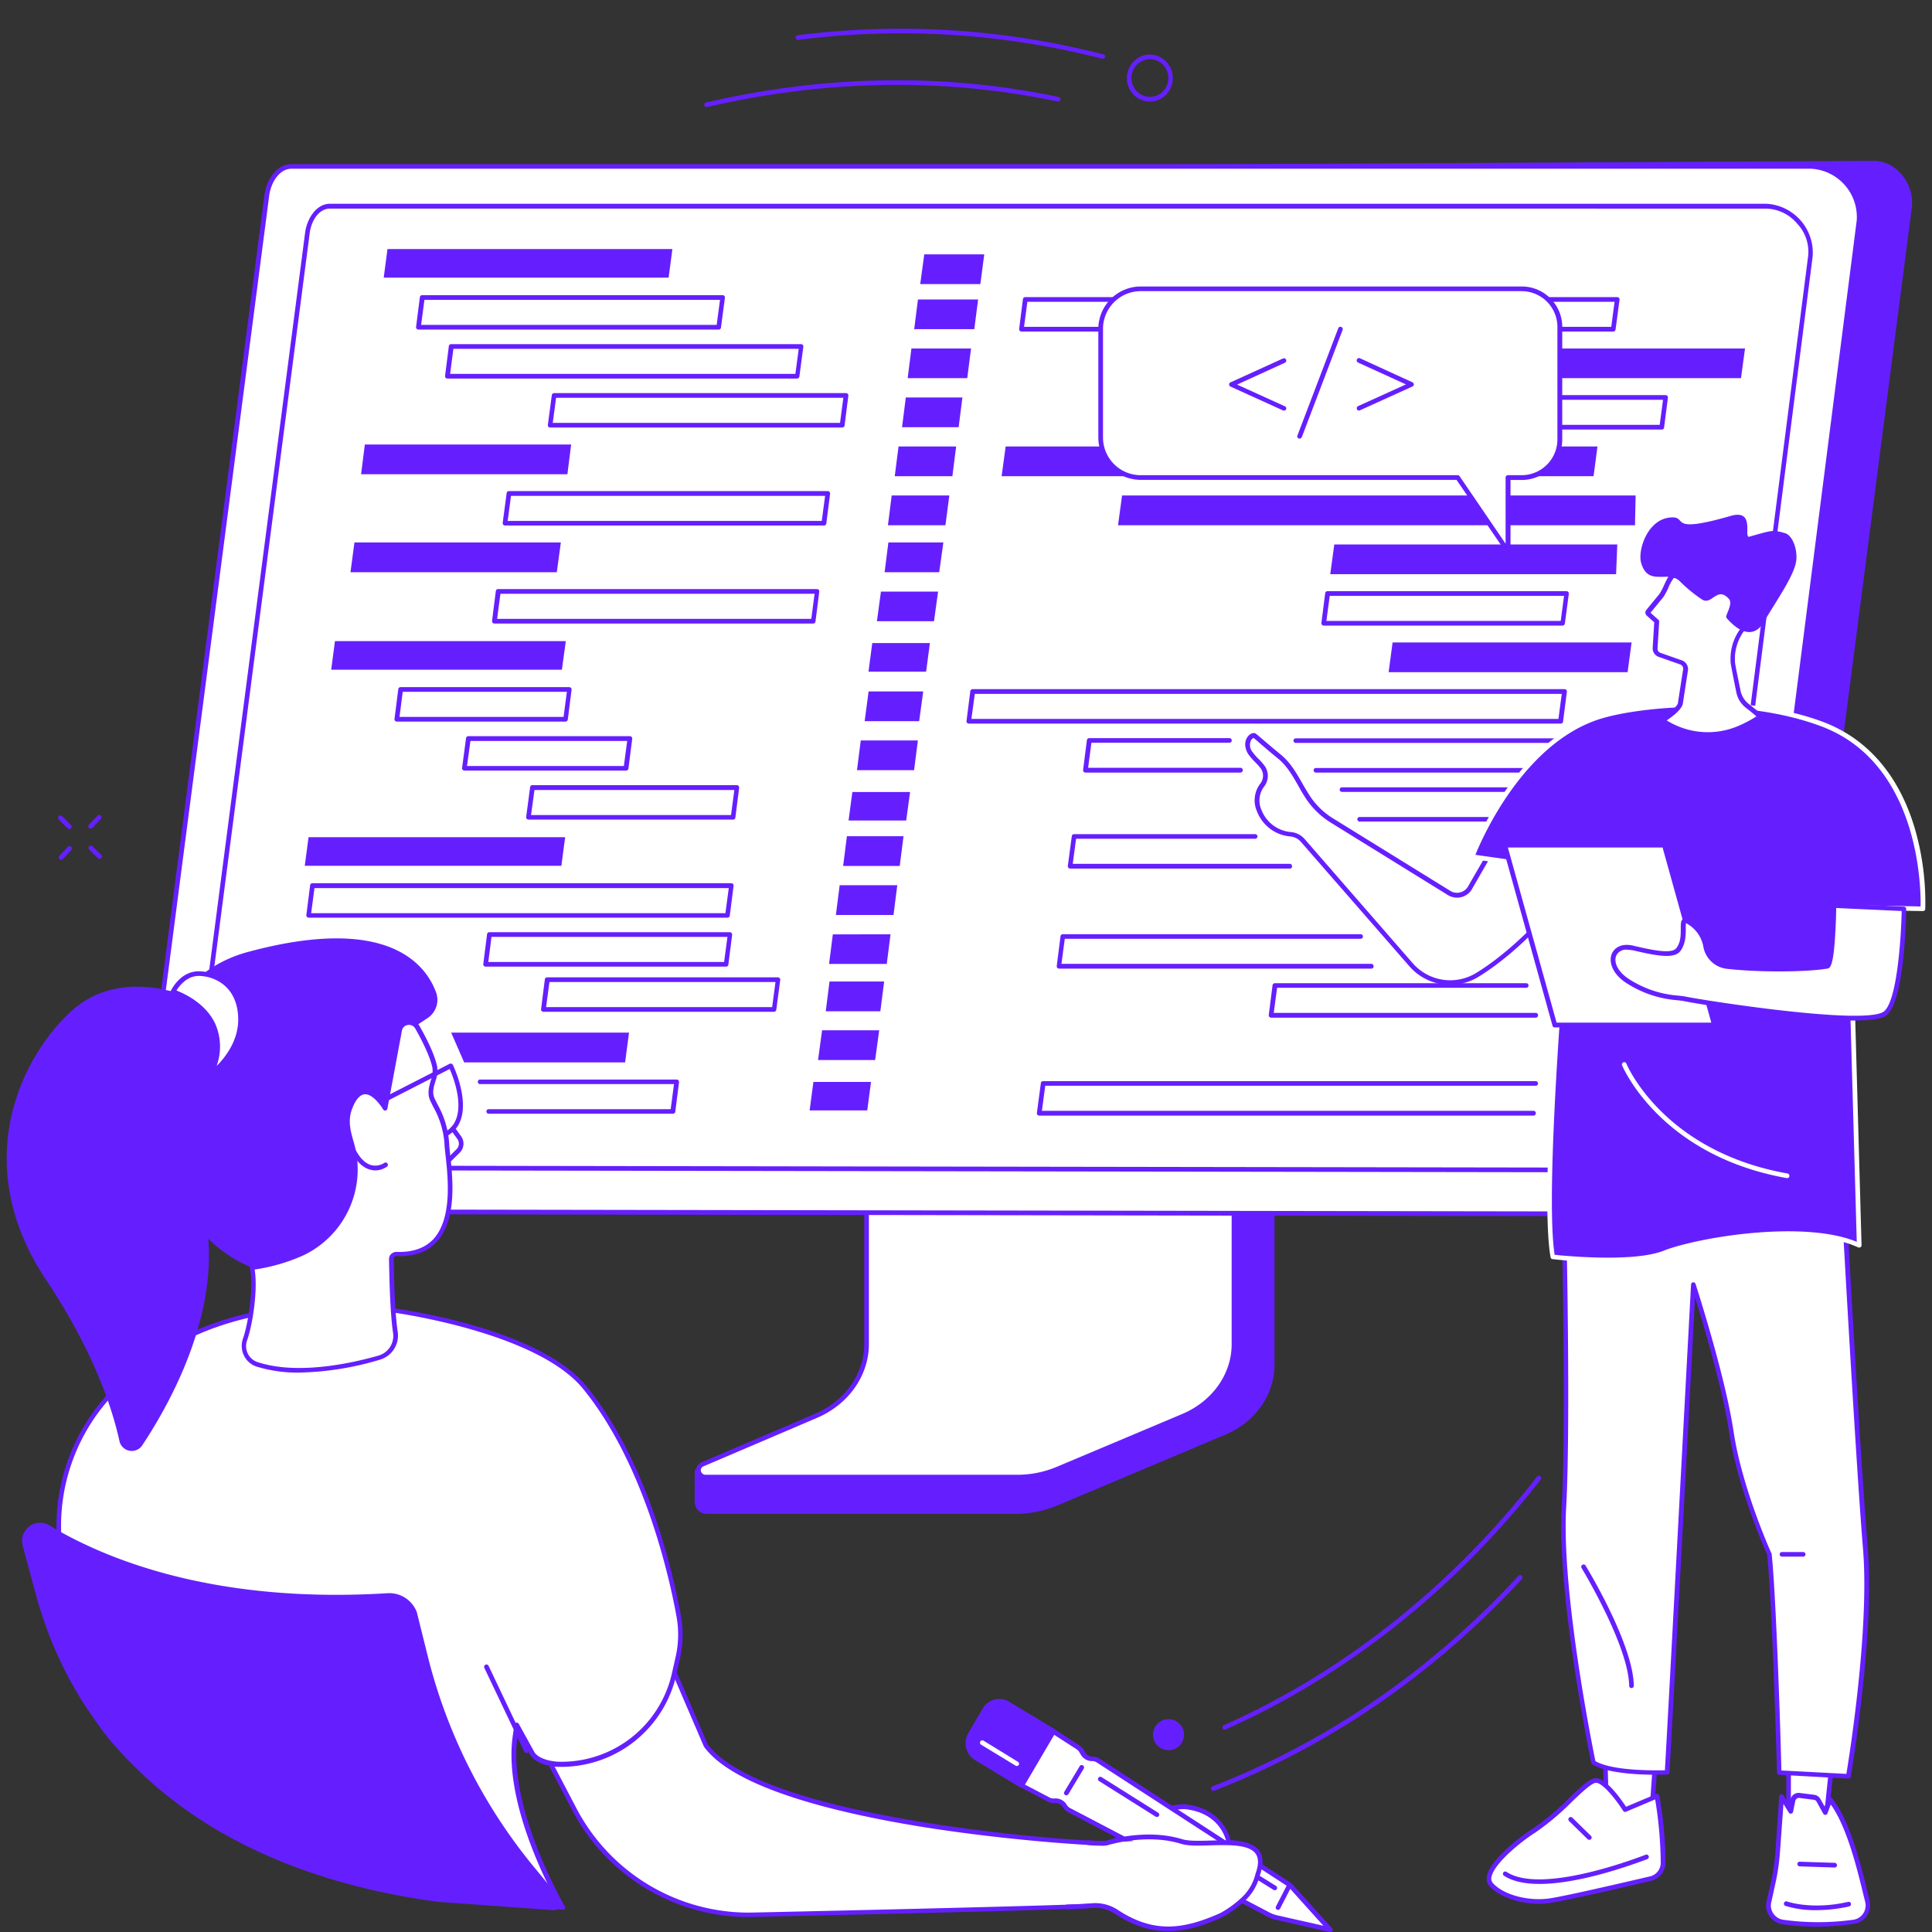 <?xml version="1.0" encoding="UTF-8"?>
<svg xmlns="http://www.w3.org/2000/svg" xmlns:xlink="http://www.w3.org/1999/xlink" id="Layer_1" data-name="Layer 1" viewBox="0 0 512 512">
  <rect x="0" y="0" width="512" height="512" fill="#333333" stroke="none"/>
  <defs>
    <clipPath id="clip-path">
      <rect x="1.78" y="7.56" width="508.44" height="504.44" style="fill:none"></rect>
    </clipPath>
  </defs>
  <g style="clip-path:url(#clip-path)">
    <path d="M336.73,278.16l-96.47.61c-.63,0-.82.58-.82,1.13v82.23c0,7.88-54.82,28.31-55.34,27.29l0,8.71a3.18,3.18,0,0,0,3.21,3.06h82.11a28.85,28.85,0,0,0,10.87-2.26l44.47-18.75c8-3.36,13-10.64,13-18.55V279.32A1.11,1.11,0,0,0,336.73,278.16Z" style="fill:#651fff"></path>
    <path d="M229.67,274v82.22c0,8.11-5.2,15.5-13.4,19l-30,12.81a1.81,1.81,0,0,0,.88,3.48h82.42a28,28,0,0,0,10.73-2.15l33.24-14c8.25-3.48,13.51-10.89,13.51-19V274a.66.66,0,0,0-.69-.61h-96A.65.65,0,0,0,229.67,274Z" style="fill:#fff"></path>
    <path d="M269.57,392.12H187.15a2.56,2.56,0,0,1-2.61-2,2.35,2.35,0,0,1,1.49-2.65l30-12.82c7.9-3.39,13-10.61,13-18.41V274a1.26,1.26,0,0,1,1.3-1.21h96a1.25,1.25,0,0,1,1.29,1.21v82.31c0,8.36-5.44,16.05-13.86,19.6l-33.24,14A28.23,28.23,0,0,1,269.57,392.12ZM230.27,274v82.2c0,8.3-5.39,16-13.76,19.55l-30,12.81a1.12,1.12,0,0,0-.77,1.27,1.31,1.31,0,0,0,1.4,1h82.42a27,27,0,0,0,10.48-2.1l33.24-14c8-3.36,13.12-10.61,13.12-18.46V274H230.36A.11.11,0,0,0,230.27,274Z" style="fill:#651fff"></path>
    <path d="M49.35,321.12l415.77.93c3.64,0,7.27-2.73,7.74-6.37L506.64,55.06c.8-6.32-4.07-12.6-10.34-12.43l-411,2.17Z" style="fill:#651fff"></path>
    <path d="M480,44.12c7.16,0,13.63,7.27,12.69,14.38l-32.8,256.55c-.47,3.61-4.35,6.7-8,6.7l-408.42-.66c-4.38,0-7.27-3.64-6.72-8l34-261.31c.47-3.61,2.86-7.69,6.49-7.69Z" style="fill:#fff"></path>
    <path d="M451.89,322.35l-408.42-.66a7.24,7.24,0,0,1-5.56-2.42A8,8,0,0,1,36.12,313L70.07,51.72c.53-4,3.17-8.21,7.1-8.21H479.93a14,14,0,0,1,13.31,15.07L460.47,315.13C460,319,456,322.35,451.89,322.35ZM77.23,44.72c-3.22,0-5.45,3.69-5.89,7.14l-34,261.31a6.66,6.66,0,0,0,1.49,5.27,6,6,0,0,0,4.62,2l408.42.66c3.44,0,7-2.92,7.38-6.14l32.8-256.55A12.81,12.81,0,0,0,480,44.72Z" style="fill:#651fff"></path>
    <path d="M442.28,310.7,56.4,310.09a6.71,6.71,0,0,1-5.15-2.26A7.38,7.38,0,0,1,49.6,302L80.86,61.65C81.33,58,83.8,54,87.44,54H468.09A13,13,0,0,1,480.37,68L450.18,304C449.77,307.55,446.05,310.7,442.28,310.7ZM87.44,55.28c-3,0-5,3.36-5.37,6.53L50.81,302.21A5.92,5.92,0,0,0,52.16,307a5.5,5.5,0,0,0,4.21,1.85l385.89.61c3.13,0,6.35-2.68,6.71-5.63l30.21-236a10.83,10.83,0,0,0-2.89-8.54,11.05,11.05,0,0,0-8.2-4Z" style="fill:#651fff"></path>
    <path d="M427.54,87.86H270.69a.61.61,0,0,1-.46-.22.6.6,0,0,1-.14-.49l1-7.89a.61.61,0,0,1,.61-.52H428.58a.62.62,0,0,1,.47.22.66.66,0,0,1,.14.5l-1.05,7.88A.61.61,0,0,1,427.54,87.86ZM271.38,86.62H427l.88-6.64H272.26Z" style="fill:#651fff"></path>
    <path d="M461.38,100.21H301.57l1.07-7.86H462.45Z" style="fill:#651fff"></path>
    <path d="M440.36,113.83H357.75a.61.61,0,0,1-.46-.22.62.62,0,0,1-.14-.5l1.05-7.88a.59.59,0,0,1,.6-.52h82.6a.62.62,0,0,1,.47.22.61.61,0,0,1,.14.49L441,113.31A.57.57,0,0,1,440.36,113.83Zm-81.89-1.24h81.37l.88-6.64H359.35Z" style="fill:#651fff"></path>
    <path d="M413.59,191.76H256.74a.61.61,0,0,1-.6-.72l1-7.88a.62.62,0,0,1,.61-.53H414.63a.63.63,0,0,1,.47.23.6.6,0,0,1,.13.49l-1,7.88A.6.6,0,0,1,413.59,191.76Zm-156.16-1.24H413l.89-6.64H258.34Z" style="fill:#651fff"></path>
    <path d="M328.73,204.74H287.64a.61.61,0,0,1-.46-.22.62.62,0,0,1-.14-.5l1-7.88a.62.62,0,0,1,.61-.53h37.17a.61.61,0,1,1,0,1.22H289.24l-.88,6.64h40.39a.62.62,0,0,1,.61.61A.67.67,0,0,1,328.73,204.74Z" style="fill:#651fff"></path>
    <path d="M447.43,204.74h-98.7a.62.62,0,0,1-.61-.61.61.61,0,0,1,.61-.6h98.18l.88-6.65H343.39a.6.6,0,0,1-.6-.6.61.61,0,0,1,.6-.61H448.48a.61.61,0,0,1,.46.22.62.62,0,0,1,.14.5l-1,7.88A.59.59,0,0,1,447.43,204.74Z" style="fill:#651fff"></path>
    <path d="M445.7,217.72H360.31a.61.61,0,0,1-.6-.61.6.6,0,0,1,.6-.6h84.84l.88-6.65H355.64a.61.61,0,0,1-.61-.6.62.62,0,0,1,.61-.61h91.13a.63.63,0,0,1,.47.22.62.62,0,0,1,.13.5l-1,7.88A.66.66,0,0,1,445.7,217.72Z" style="fill:#651fff"></path>
    <path d="M341.82,230.18H283.6a.62.62,0,0,1-.47-.22.65.65,0,0,1-.14-.49l1.05-7.89a.6.6,0,0,1,.6-.52h47.91a.61.61,0,1,1,0,1.21H285.17l-.88,6.65h57.5a.6.6,0,0,1,.61.6A.56.56,0,0,1,341.82,230.18Z" style="fill:#651fff"></path>
    <path d="M422.31,126.2H265.44l1.07-7.88H423.35Z" style="fill:#651fff"></path>
    <path d="M433.29,139.19h-137l1.07-7.88h136.1Z" style="fill:#651fff"></path>
    <path d="M414.14,165.79H350.79a.61.61,0,0,1-.46-.22.62.62,0,0,1-.14-.5l1-7.88a.61.61,0,0,1,.61-.52h63.34a.62.62,0,0,1,.47.22.65.65,0,0,1,.14.49l-1.05,7.89A.64.64,0,0,1,414.14,165.79Zm-62.63-1.24h62.1l.88-6.64h-62.1Z" style="fill:#651fff"></path>
    <path d="M431.33,178.14H368l1.05-7.88h63.34Z" style="fill:#651fff"></path>
    <path d="M428.28,152.17H352.53l1.07-7.88h75Z" style="fill:#651fff"></path>
    <path d="M406.62,243.08H249.75l1.08-7.85H407.67Z" style="fill:#fff"></path>
    <path d="M363.45,256.7h-82.8a.61.61,0,0,1-.46-.22.63.63,0,0,1-.14-.5l1-7.88a.62.62,0,0,1,.61-.53h78.92a.61.61,0,0,1,0,1.22h-78.4l-.88,6.64h82.11a.62.62,0,0,1,.61.61A.6.6,0,0,1,363.45,256.7Z" style="fill:#651fff"></path>
    <path d="M407,269.69H336.84a.65.65,0,0,1-.47-.23.6.6,0,0,1-.13-.49l1-7.88a.61.61,0,0,1,.61-.53h66.62a.61.61,0,0,1,0,1.22H338.44l-.88,6.64H407a.6.6,0,0,1,.6.6A.63.63,0,0,1,407,269.69Z" style="fill:#651fff"></path>
    <path d="M401.39,282.06H244.53l1.07-7.89H402.44Z" style="fill:#fff"></path>
    <path d="M406.4,295.65h-131a.65.65,0,0,1-.47-.22.63.63,0,0,1-.14-.5l1.05-7.88a.59.59,0,0,1,.6-.53H407a.61.61,0,0,1,.6.61.6.6,0,0,1-.6.6H277l-.88,6.65H406.4a.61.61,0,0,1,.61.6A.63.63,0,0,1,406.4,295.65Z" style="fill:#651fff"></path>
    <path d="M245.43,178H230.16l1-7.58h15.27Z" style="fill:#651fff"></path>
    <path d="M258.2,87.23H242.27l1-7.86h15.94Z" style="fill:#651fff"></path>
    <path d="M259.8,75.29H243.87l1.07-7.88h15.9Z" style="fill:#651fff"></path>
    <path d="M256.33,100.21H240.54l1-7.86h15.8Z" style="fill:#651fff"></path>
    <path d="M254.05,113.22h-15l1-7.88h15Z" style="fill:#651fff"></path>
    <path d="M252.39,126.2H237.12l1-7.88h15.27Z" style="fill:#651fff"></path>
    <path d="M250.55,139.19H235.31l1-7.88h15.27Z" style="fill:#651fff"></path>
    <path d="M247.52,164.63H232.39l1.07-7.85H248.6Z" style="fill:#651fff"></path>
    <path d="M248.9,151.65H234.43l1-7.89H250Z" style="fill:#651fff"></path>
    <path d="M240.15,217.45H224.88l1-7.56h15.3Z" style="fill:#651fff"></path>
    <path d="M242.24,204.1H227.11l1-7.88h15.14Z" style="fill:#651fff"></path>
    <path d="M243.59,191.12H229.14l1.05-7.88h14.47Z" style="fill:#651fff"></path>
    <path d="M229.83,294.27H214.56l1-7.55h15.27Z" style="fill:#651fff"></path>
    <path d="M238.44,229.49h-15l1-7.88h15Z" style="fill:#651fff"></path>
    <path d="M236.79,242.48H221.52l1-7.89h15.27Z" style="fill:#651fff"></path>
    <path d="M235,255.46H219.71l1-7.85H236Z" style="fill:#651fff"></path>
    <path d="M231.92,280.92H216.79l1.07-7.88H233Z" style="fill:#651fff"></path>
    <path d="M233.3,268H218.83l1-7.89h14.48Z" style="fill:#651fff"></path>
    <path d="M177.19,73.58h-75.5l1-7.58h75.5Z" style="fill:#651fff"></path>
    <path d="M190.48,87.34h-79.6a.62.62,0,0,1-.47-.22.66.66,0,0,1-.14-.5l1-7.88a.6.6,0,0,1,.61-.52H191.5a.62.62,0,0,1,.47.22.64.64,0,0,1,.14.49l-1.05,7.89A.59.59,0,0,1,190.48,87.34ZM111.6,86.1h78.33l.88-6.64H112.48Z" style="fill:#651fff"></path>
    <path d="M211.29,100.32H118.56a.62.62,0,0,1-.61-.72l1-7.88a.59.59,0,0,1,.6-.52h92.73a.62.62,0,0,1,.47.22.64.64,0,0,1,.14.49l-1.05,7.89A.61.61,0,0,1,211.29,100.32Zm-92-1.24h91.5l.88-6.64H120.15Z" style="fill:#651fff"></path>
    <path d="M223.17,113.3H145.8a.62.62,0,0,1-.61-.72l1.05-7.88a.6.6,0,0,1,.6-.52h77.38a.63.63,0,0,1,.47.22.6.6,0,0,1,.13.49l-1,7.89A.62.62,0,0,1,223.17,113.3Zm-76.68-1.24h76.13l.88-6.64H147.37Z" style="fill:#651fff"></path>
    <path d="M148.91,177.48H87.77l1-7.58h61.17Z" style="fill:#651fff"></path>
    <path d="M149.87,191.23H105.16a.65.65,0,0,1-.47-.22.63.63,0,0,1-.14-.5l1-7.88a.59.59,0,0,1,.6-.53h44.72a.65.65,0,0,1,.46.22.63.63,0,0,1,.14.5l-1,7.88A.63.63,0,0,1,149.87,191.23Zm-44-1.24h43.48l.88-6.65H106.73Z" style="fill:#651fff"></path>
    <path d="M165.88,204.21H123.07a.62.62,0,0,1-.47-.22.64.64,0,0,1-.14-.49l1.05-7.89a.6.6,0,0,1,.61-.52h42.81a.62.62,0,0,1,.47.22.66.66,0,0,1,.14.5l-1,7.88A.62.62,0,0,1,165.88,204.21ZM123.76,203h41.57l.88-6.64H124.67Z" style="fill:#651fff"></path>
    <path d="M194.23,217.2H140.05a.63.63,0,0,1-.47-.23.6.6,0,0,1-.14-.49l1.05-7.88a.59.59,0,0,1,.6-.53h54.18a.62.62,0,0,1,.47.22.67.67,0,0,1,.14.5l-1,7.88A.6.6,0,0,1,194.23,217.2ZM140.73,216h53l.88-6.64H141.64Z" style="fill:#651fff"></path>
    <path d="M150.37,125.68H95.69l1-7.88h54.67Z" style="fill:#651fff"></path>
    <path d="M218.33,139.27h-84.5a.62.62,0,0,1-.47-.22.67.67,0,0,1-.14-.5l1.05-7.88a.6.6,0,0,1,.6-.53h84.51a.65.65,0,0,1,.46.22.63.63,0,0,1,.14.5l-1,7.88A.63.63,0,0,1,218.33,139.27Zm-83.79-1.22h83.24l.88-6.64H135.42Z" style="fill:#651fff"></path>
    <path d="M147.56,151.65H92.88l1.05-7.89h54.7Z" style="fill:#651fff"></path>
    <path d="M215.52,165.24H131a.67.67,0,0,1-.47-.22.63.63,0,0,1-.13-.5l1-7.88a.6.6,0,0,1,.61-.53h84.5a.61.61,0,0,1,.6.72l-1,7.88A.6.6,0,0,1,215.52,165.24ZM131.74,164H215l.88-6.65H132.62Z" style="fill:#651fff"></path>
    <path d="M148.77,229.44h-68l1-7.58h68Z" style="fill:#651fff"></path>
    <path d="M192.8,243.19h-111a.65.65,0,0,1-.47-.22.63.63,0,0,1-.14-.5l1-7.88a.6.6,0,0,1,.6-.53h111a.65.65,0,0,1,.47.22.67.67,0,0,1,.14.5l-1,7.88A.61.61,0,0,1,192.8,243.19ZM82.46,242H192.25l.88-6.65H83.34Z" style="fill:#651fff"></path>
    <path d="M192.41,256.17H128.68a.61.61,0,0,1-.46-.22.57.57,0,0,1-.14-.49l1-7.89a.61.61,0,0,1,.61-.52h63.73a.61.61,0,0,1,.46.22.62.62,0,0,1,.14.5l-1,7.88A.61.61,0,0,1,192.41,256.17Zm-63-1.24h62.49l.88-6.64H130.25Z" style="fill:#651fff"></path>
    <path d="M165.66,281.54H123l-3.44-7.89h47.14Z" style="fill:#651fff"></path>
    <path d="M205.15,268.14H144a.62.62,0,0,1-.47-.22.67.67,0,0,1-.14-.5l1-7.88a.6.6,0,0,1,.6-.53h61.17a.65.65,0,0,1,.47.22.63.63,0,0,1,.14.5l-1.05,7.88A.64.64,0,0,1,205.15,268.14Zm-60.43-1.24h59.91l.88-6.65h-59.9Z" style="fill:#651fff"></path>
    <path d="M178.29,295.15H129.51a.61.61,0,0,1-.61-.6.62.62,0,0,1,.61-.61h48.23l.88-6.64h-51.4a.61.61,0,0,1-.6-.61.6.6,0,0,1,.6-.6h52.12a.62.62,0,0,1,.47.22.64.64,0,0,1,.14.49l-1,7.88A.66.66,0,0,1,178.29,295.15Z" style="fill:#651fff"></path>
    <path d="M485.35,467.84l-1.52,14.7L474,483.72V466.27Z" style="fill:#fff"></path>
    <path d="M474,484.33a.62.62,0,0,1-.41-.17.58.58,0,0,1-.19-.47V466.24a.62.62,0,0,1,.71-.6l11.4,1.57a.6.6,0,0,1,.52.66l-1.54,14.72a.62.62,0,0,1-.55.55L474,484.3S474,484.33,474,484.33Zm.61-17.37v16l8.7-1,1.43-13.64Z" style="fill:#651fff"></path>
    <path d="M472.41,509.33a68.62,68.62,0,0,0,18.77,0,4.44,4.44,0,0,0,3.69-5.46c-1.74-7.14-4.74-20.7-9.91-27l-1.29,3.41-1.76-3.19a1.57,1.57,0,0,0-1.19-.8l-3.88-.5a1.58,1.58,0,0,0-1.73,1.24L474.5,480l-2.36-3.89-1.05,14.48a58.77,58.77,0,0,1-1.4,9.2l-1,4.58A4.43,4.43,0,0,0,472.41,509.33Z" style="fill:#fff"></path>
    <path d="M481.74,510.6a64.57,64.57,0,0,1-9.41-.67,5.06,5.06,0,0,1-4.26-5.67l1.07-4.63a61.17,61.17,0,0,0,1.38-9.1l1-14.47a.61.61,0,0,1,.47-.55.62.62,0,0,1,.66.27l1.54,2.54.3-1.43a2.21,2.21,0,0,1,2.42-1.74l3.88.49a2.17,2.17,0,0,1,1.63,1.11l1.13,2,.82-2.15a.61.61,0,0,1,.47-.39.64.64,0,0,1,.58.22c4.89,5.95,7.87,18.3,9.65,25.66l.39,1.55a5.13,5.13,0,0,1-.72,4.05,4.94,4.94,0,0,1-3.46,2.15A65.28,65.28,0,0,1,481.74,510.6Zm-9.11-32.53-.9,12.57a58.22,58.22,0,0,1-1.41,9.29l-1,4.58a3.84,3.84,0,0,0,3.22,4.24,67.54,67.54,0,0,0,18.6,0,3.76,3.76,0,0,0,2.61-1.63,3.86,3.86,0,0,0,.55-3.06l-.38-1.54c-1.68-6.92-4.41-18.3-8.75-24.31l-.88,2.37a.6.6,0,0,1-.53.38.65.65,0,0,1-.57-.3l-1.77-3.2a1,1,0,0,0-.71-.49l-3.88-.5a1,1,0,0,0-1.05.75l-.6,2.94a.58.58,0,0,1-.5.47.62.62,0,0,1-.63-.27Z" style="fill:#651fff"></path>
    <path d="M481.41,506.21a26.61,26.61,0,0,1-8.25-1.13.59.59,0,0,1-.36-.8.6.6,0,0,1,.8-.36s6.57,2.32,16.18.09a.62.62,0,0,1,.74.47.62.62,0,0,1-.47.74A39.16,39.16,0,0,1,481.41,506.21Z" style="fill:#651fff"></path>
    <path d="M486.2,494.91h0l-9.27-.3a.65.65,0,0,1-.61-.64.63.63,0,0,1,.63-.6l9.25.3a.62.62,0,0,1,0,1.24Z" style="fill:#651fff"></path>
    <path d="M439.15,460l-1.49,21.47H425.8L425.25,460Z" style="fill:#fff"></path>
    <path d="M437.66,482.09H425.8a.61.61,0,0,1-.6-.61L424.65,460a.61.61,0,0,1,.16-.44.66.66,0,0,1,.44-.19h13.9a.66.66,0,0,1,.44.19.74.74,0,0,1,.16.47l-1.48,21.47A.61.61,0,0,1,437.66,482.09Zm-11.28-1.24h10.7l1.41-20.23H425.88Z" style="fill:#651fff"></path>
    <path d="M440.77,493.59a4.32,4.32,0,0,1-3.3,4.27c-6.83,1.6-22.21,5.15-26.58,5.81-5.7.86-12.69-.9-15.69-4.27S402,488,406.57,485.12c6.88-4.32,13.45-12.9,16.23-13.28s7.93,7.72,7.93,7.72l8.45-3.59A117,117,0,0,1,440.77,493.59Z" style="fill:#fff"></path>
    <path d="M407.89,504.53c-5.23,0-10.62-1.85-13.18-4.68a3,3,0,0,1-.69-2.46c.58-4.22,8.45-10.42,12.16-12.79a64,64,0,0,0,9.55-8c3.11-3,5.37-5.13,6.94-5.35,2.77-.38,6.9,5.52,8.25,7.56l8-3.37a.59.59,0,0,1,.52,0,.54.54,0,0,1,.3.41,105.25,105.25,0,0,1,1.63,17.7,5,5,0,0,1-3.77,4.88c-6.52,1.54-22.21,5.18-26.64,5.84A17.94,17.94,0,0,1,407.89,504.53ZM423,472.47h-.14c-1.18.17-3.66,2.51-6.27,5a67.06,67.06,0,0,1-9.74,8.19c-3.8,2.4-11.12,8.35-11.62,11.91a1.74,1.74,0,0,0,.39,1.45c2.81,3.15,9.46,4.91,15.13,4.06,4.38-.66,20-4.3,26.53-5.82a3.69,3.69,0,0,0,2.83-3.66,107.41,107.41,0,0,0-1.48-16.74l-7.74,3.28a.58.58,0,0,1-.74-.24C428.17,476.75,424.67,472.47,423,472.47Z" style="fill:#651fff"></path>
    <path d="M408,499.26c-3.71,0-7-.6-9.44-2.17a.63.63,0,0,1-.16-.86.61.61,0,0,1,.85-.16c8.81,5.79,32.28-2.79,36.87-4.55a.62.62,0,1,1,.44,1.16C431.69,494.52,418.32,499.26,408,499.26Z" style="fill:#651fff"></path>
    <path d="M421.18,487.58a.67.67,0,0,1-.44-.17l-4.93-4.82a.63.63,0,0,1,0-.88.61.61,0,0,1,.88,0l4.93,4.82a.61.61,0,0,1,0,.88A.74.74,0,0,1,421.18,487.58Z" style="fill:#651fff"></path>
    <path d="M488.73,320s3.69,67.12,5.61,90.31-4.51,60.42-4.51,60.42l-18.32-1s-1.27-45.29-2.62-57.86c0,0-7.73-17.06-10-32.25s-10.1-39.22-10.1-39.22-6.36,119.88-7,129.31c0,0-14.36.63-19.51-2.62,0,0-9.14-43.72-7.82-67.51s-.13-82.86-.13-82.86Z" style="fill:#fff"></path>
    <path d="M489.83,471.34h0l-18.32-1a.61.61,0,0,1-.58-.61c0-.44-1.27-45.18-2.61-57.72-.61-1.38-7.85-17.78-10.05-32.33-1.76-11.69-6.88-28.84-9.08-35.89-1,19.57-6.24,117.51-6.77,125.91a.62.62,0,0,1-.57.58c-.61,0-14.61.61-19.87-2.73a.57.57,0,0,1-.28-.38c-.08-.44-9.13-44.08-7.84-67.65s-.11-82.22-.13-82.83a.54.54,0,0,1,.19-.44.56.56,0,0,1,.46-.17l74.41,3.28a.63.63,0,0,1,.58.58c0,.67,3.68,67.37,5.61,90.28s-4.46,60.2-4.51,60.59A.65.65,0,0,1,489.83,471.34Zm-17.75-2.15,17.23.91c.77-4.66,6.16-38.4,4.4-59.73-1.81-21.81-5.23-83.25-5.58-89.75l-73.2-3.23c.17,6.56,1.35,60.07.11,82.26-1.23,22.46,7,63.4,7.76,67.06,4.54,2.65,15.77,2.48,18.41,2.43.77-12.68,6.85-127.55,6.94-128.73a.61.61,0,0,1,.52-.58.62.62,0,0,1,.66.41c.08.25,7.87,24.23,10.12,39.34,2.26,14.94,9.91,31.92,10,32.08a.39.39,0,0,1,.06.2C470.76,423.52,472,463.9,472.08,469.19Z" style="fill:#651fff"></path>
    <path d="M477.86,412.52h-5.61a.61.61,0,1,1,0-1.22h5.61a.61.61,0,0,1,0,1.22Z" style="fill:#651fff"></path>
    <path d="M432.35,447.36a.61.61,0,0,1-.6-.61c-.2-10.75-12.5-31-12.61-31.2a.62.62,0,0,1,1.05-.66c.52.85,12.57,20.73,12.79,31.81A.63.63,0,0,1,432.35,447.36Z" style="fill:#651fff"></path>
    <path d="M403,213.83c-1-.08-9.47,14.45-13.43,21.39a4,4,0,0,1-5.58,1.44l-31.07-19.22a20.57,20.57,0,0,1-6.36-6.17c-2.58-4-4.12-8-7.59-10.81-2.84-2.28-5.7-4.82-6.55-5.48-.52-.41-3,1.35-1.16,4.52.58,1,2.73,2.92,3.33,3.83a4,4,0,0,1-.11,4.66,6.69,6.69,0,0,0-.79,6.92,9.8,9.8,0,0,0,8.42,6.17,4.88,4.88,0,0,1,3.08,1.63l28.64,32.88a13.81,13.81,0,0,0,17.64,2.73c9.33-5.7,21.32-17.2,30-31.7Z" style="fill:#fff"></path>
    <path d="M384.34,261a14.38,14.38,0,0,1-10.9-5l-28.67-32.88a4.29,4.29,0,0,0-2.7-1.44,10.4,10.4,0,0,1-8.91-6.55,7.29,7.29,0,0,1,.88-7.53,3.36,3.36,0,0,0,.08-3.94,18.65,18.65,0,0,0-1.46-1.66,16.74,16.74,0,0,1-1.9-2.2c-1.35-2.29-.69-4.11.28-5,.63-.55,1.34-.69,1.78-.36s1.11.91,2,1.68c1.24,1.05,2.92,2.48,4.54,3.8,2.53,2.07,4.08,4.72,5.67,7.5.63,1.13,1.32,2.29,2.07,3.45a19.55,19.55,0,0,0,6.16,6l31.07,19.21a3.33,3.33,0,0,0,2.61.42,3.37,3.37,0,0,0,2.12-1.6c12.49-21.81,13.4-21.72,14-21.7a.68.68,0,0,1,.31.11l18.46,12.79a.62.62,0,0,1,.16.83c-9.3,15.6-21.68,26.74-30.15,31.92A14.62,14.62,0,0,1,384.34,261Zm-52.15-65.44a1.59,1.59,0,0,0-.71.75,2.91,2.91,0,0,0,.38,2.89,15.92,15.92,0,0,0,1.74,2,15.19,15.19,0,0,1,1.59,1.82,4.62,4.62,0,0,1-.14,5.37,6.12,6.12,0,0,0-.71,6.34,9.23,9.23,0,0,0,7.92,5.79,5.45,5.45,0,0,1,3.47,1.82l28.62,32.88a13.19,13.19,0,0,0,16.86,2.62c8.29-5.07,20.31-15.85,29.45-31L403,214.57c-1.1,1.13-4.95,7.09-12.88,21a4.52,4.52,0,0,1-2.86,2.18,4.62,4.62,0,0,1-3.55-.55l-31.06-19.21a21.54,21.54,0,0,1-6.55-6.34c-.77-1.19-1.46-2.35-2.09-3.5-1.54-2.71-3-5.24-5.37-7.17-1.65-1.32-3.33-2.79-4.57-3.83C333.24,196.41,332.58,195.83,332.19,195.55Z" style="fill:#651fff"></path>
    <path d="M509.59,240.84s2.06-38.23-26.8-49c-22.35-8.33-50.88-4.74-59.82-1.63-22,7.66-32.86,36.8-32.86,36.8l25.81,3.64s-7.78,83.74-4.4,102.4c0,0,20.78,2.46,29.58-1s37.78-8.41,51.62-2l-2.53-89.56Z" style="fill:#651fff"></path>
    <path d="M426.16,334.54a137.41,137.41,0,0,1-14.72-.86.58.58,0,0,1-.52-.49c-3.25-17.95,3.6-93.92,4.34-102L390,227.64a.59.59,0,0,1-.44-.3.7.7,0,0,1,0-.53c.11-.3,11.19-29.49,33.24-37.15,9.76-3.4,38.35-6.51,60.23,1.62,12,4.47,20.5,14.47,24.6,28.92a69.91,69.91,0,0,1,2.58,20.67.6.6,0,0,1-.6.58l-18.77-.36L493.33,330a.61.61,0,0,1-.28.52.67.67,0,0,1-.6.06c-13.82-6.4-42.46-1.44-51.13,2C437.55,334.1,431.69,334.54,426.16,334.54Zm-14.12-2c3.08.33,21,2,28.81-1.08,8.62-3.42,36.77-8.3,51.21-2.37l-2.48-88.59a.66.66,0,0,1,.17-.45.91.91,0,0,1,.44-.19l18.79.36c.09-4.85-.27-38-26.41-47.77-21.6-8.05-49.78-5-59.41-1.63C403.57,197.62,392.81,222,391,226.54l25,3.53a.6.6,0,0,1,.52.66C416.45,231.55,408.94,313.28,412,332.53Z" style="fill:#fff"></path>
    <path d="M473.63,312.21h-.11c-33.69-6-43.54-29.66-43.65-29.88a.63.63,0,0,1,.33-.8.62.62,0,0,1,.8.33c.08.22,9.72,23.26,42.71,29.13a.62.62,0,0,1,.49.72A.58.58,0,0,1,473.63,312.21Z" style="fill:#fff"></path>
    <path d="M412,271.63h42.3L441.1,224H398.81Z" style="fill:#fff"></path>
    <path d="M454.34,272.27H412a.59.59,0,0,1-.57-.45l-13.24-47.63a.52.52,0,0,1,.11-.52.58.58,0,0,1,.5-.25H441.1a.59.59,0,0,1,.58.44l13.23,47.63a.51.51,0,0,1-.11.53A.63.63,0,0,1,454.34,272.27ZM412.51,271h41l-12.91-46.4h-41Z" style="fill:#651fff"></path>
    <path d="M504.58,240.88,486,240s-.14,15.79-1.82,16.07c-6,1-18.49,1.05-26.63.06a6.59,6.59,0,0,1-5.62-5.38,9.38,9.38,0,0,0-4.45-6.45c-2.81-1.73,0,3.75-2.67,7.28-1.4,1.9-5.89,1.05-12-.36s-7.65,5.16-.82,9.12c7.43,4.3,12.13,3.84,14.5,4.33,4.7,1,46.36,7.58,52.8,4.05C504.22,266.07,504.58,240.88,504.58,240.88Z" style="fill:#fff"></path>
    <path d="M491.18,270.45c-14.86,0-42.48-4.6-44.85-5.13-.47-.11-1.08-.16-1.79-.25a28.75,28.75,0,0,1-12.9-4.16c-4.32-2.51-5.37-5.92-4.52-8.08.64-1.57,2.48-3,5.78-2.2,5.51,1.3,10.16,2.2,11.37.61s1.15-3.67,1.15-5.19c0-1.26,0-2.17.66-2.53a1.69,1.69,0,0,1,1.68.3,10.14,10.14,0,0,1,4.73,6.86,6,6,0,0,0,5.09,4.88c8,1,20.31,1,26.36-.05.8-1,1.35-8.71,1.41-15.49a.64.64,0,0,1,.19-.44.62.62,0,0,1,.44-.17l18.6.86a.62.62,0,0,1,.58.63c0,2.62-.5,25.63-5.64,28.45C498.12,270.12,495.09,270.45,491.18,270.45Zm-60-18.77a2.84,2.84,0,0,0-2.88,1.62c-.66,1.66.33,4.41,4,6.54a27.63,27.63,0,0,0,12.4,4c.75.09,1.38.14,1.9.25,4.79,1,46.2,7.5,52.37,4.14,3.71-2,4.84-19.47,5-26.8l-17.36-.8c0,1.3-.09,4.3-.28,7.34-.47,7.8-1.27,8.57-2,8.71-6.1,1-18.65,1-26.8.05a7.14,7.14,0,0,1-6.13-5.87,8.81,8.81,0,0,0-4.19-6,3.72,3.72,0,0,0-.41-.22,11.6,11.6,0,0,0-.05,1.41c0,1.6,0,4-1.38,5.93-1.65,2.23-6.27,1.35-12.63-.14A14.15,14.15,0,0,0,431.19,251.68Z" style="fill:#651fff"></path>
    <path d="M440.55,190.93s4.82-3,4.76-4.72l1.38-8.9a1.92,1.92,0,0,0-1.24-1.82l-5.7-2a1.77,1.77,0,0,1-1.15-1.76l.44-7.09-2.23-2a.47.47,0,0,1-.06-.61l3.52-4.3c1.16-1.62,2.32-5.51,3.25-5.24,0,0,20.09-2.31,21.05,7.83a6.24,6.24,0,0,1-1.15,4.14L461.63,167a12.94,12.94,0,0,0-2.42,8.71c.05.63.9,4.77,1.45,7.49a6.67,6.67,0,0,0,2.43,3.89c1.56,1.21,3.46,2.76,3.16,2.84a30.65,30.65,0,0,1-5.72,3.09,21.19,21.19,0,0,1-19.1-1.6Z" style="fill:#fff"></path>
    <path d="M452.69,195.25A22,22,0,0,1,441.21,192l-1-.58a.58.58,0,0,1-.31-.52.59.59,0,0,1,.31-.53c2.17-1.35,4.48-3.31,4.48-4.16v-.11l1.38-8.85a1.24,1.24,0,0,0-.83-1.18l-5.69-2a2.38,2.38,0,0,1-1.57-2.37l.41-6.78-2-1.79a1.08,1.08,0,0,1-.11-1.47l3.52-4.3a16.48,16.48,0,0,0,1.22-2.34c.85-1.82,1.54-3.28,2.53-3.14,1.29-.14,13.23-1.3,18.82,3.22a7.26,7.26,0,0,1,2.8,5.16,6.69,6.69,0,0,1-1.26,4.55l-1.79,2.51a12.39,12.39,0,0,0-2.31,8.29c0,.28.25,1.6,1.46,7.44a5.9,5.9,0,0,0,2.2,3.53c3.55,2.73,3.49,3,3.44,3.42a.61.61,0,0,1-.28.41,29.19,29.19,0,0,1-5.86,3.17A20.47,20.47,0,0,1,452.69,195.25Zm-11-4.35.11.08a20.56,20.56,0,0,0,18.54,1.54,32,32,0,0,0,5.12-2.67c-.36-.33-1.13-1-2.7-2.21a7,7,0,0,1-2.64-4.27c-.91-4.52-1.4-7.06-1.46-7.58a13.4,13.4,0,0,1,2.53-9.12l1.79-2.51a5.63,5.63,0,0,0,1.05-3.72,6,6,0,0,0-2.37-4.3c-5.39-4.36-17.88-3-18-2.95h-.11a10.93,10.93,0,0,0-1.35,2.42,18.43,18.43,0,0,1-1.35,2.57l-3.44,4.21,2.1,1.88a.61.61,0,0,1,.19.49l-.44,7.09A1.14,1.14,0,0,0,440,173l5.7,2a2.47,2.47,0,0,1,1.65,2.39v.09L446,186.26C445.92,187.86,443.22,189.9,441.71,190.9Z" style="fill:#651fff"></path>
    <path d="M442.89,137.12c4.57-.25-1.21,4.49,15.74-.39,6.74-1.95,3.27,6,5,5.49,6.46-1.85,6.24-1.79,9.38-.94,2.09.58,3.41,4.47,3,7.39-.55,3.83-4.85,9.92-8.7,16.37-2,3.34-5.53,3.64-9.79-1.32-.47-.52,1.87-3.64.66-5-3.14-3.5-4.54,1.79-7.1.17a38.74,38.74,0,0,1-6-4.94c-3.11-2.87-8.36,1.6-10.18-4.85C434,145.77,436.62,137.45,442.89,137.12Z" style="fill:#651fff"></path>
    <path d="M293.09,488.52a5.28,5.28,0,0,0,2.75-.94c4.16-2.95,12.8-9.54,18.69-8.71,9.88,1.38,11,9.46,11,9.46s8.34-.31,8.17,5.23c-.13,4.28-2.56,9.68-9.27,12.65-9.19,4.06-18.38,7.17-28.53.5a10.22,10.22,0,0,0-6.66-1.65c-5.7.58-90.75,2.4-90.75,2.4a52.28,52.28,0,0,1-46.34-28.09L134.27,445.1l20.53-57.5L187,462.55C202.56,483.92,291.47,488.9,293.09,488.52Z" style="fill:#fff"></path>
    <path d="M308.28,511.18a22.53,22.53,0,0,1-12.74-4,9.6,9.6,0,0,0-6.24-1.58c-5.67.58-87.34,2.35-90.81,2.43a52.8,52.8,0,0,1-46.89-28.39l-17.91-34.26a.67.67,0,0,1,0-.5l20.53-57.5a.6.6,0,0,1,.55-.41.56.56,0,0,1,.58.35l32.19,74.92c15.14,20.49,102,26.08,105.47,25.64h.11a4.8,4.8,0,0,0,2.4-.83l1-.68c4.65-3.34,12.44-8.94,18.16-8.14,8.72,1.22,11,7.56,11.45,9.46,1.34,0,4.89.27,6.9,2.26a4.65,4.65,0,0,1,1.38,3.61c-.06,2.12-.94,9.34-9.66,13.2C319.45,509.08,314,511.18,308.28,511.18Zm-18-6.78a11,11,0,0,1,6,1.81c9.93,6.54,18.9,3.48,28-.55,8-3.55,8.86-10.17,8.91-12.1a3.48,3.48,0,0,0-1-2.7c-2.06-2-6.46-1.9-6.52-1.9h0a.61.61,0,0,1-.6-.52c-.06-.31-1.24-7.64-10.51-8.94-5.23-.71-13.07,4.91-17.28,7.91l-1,.69a5.8,5.8,0,0,1-3.11,1c-2.11.11-24.35-1.1-47.9-4.82-22.23-3.53-50.47-10.09-58.69-21.36a.24.24,0,0,1-.06-.11l-31.59-73.52L134.9,445.1l17.8,34a51.56,51.56,0,0,0,45.79,27.76c.83,0,85.08-1.85,90.69-2.4A4.56,4.56,0,0,1,290.23,504.4Z" style="fill:#651fff"></path>
    <path d="M270.75,473.11,279,458.7l6.74,4.38a2.88,2.88,0,0,1,.91,1l.41.69a2.82,2.82,0,0,0,2.45,1.41,2.81,2.81,0,0,1,1.54.44l50.22,32.58a5.42,5.42,0,0,1,1.12,1l10.16,11.27-14.12-3.2a8.45,8.45,0,0,1-2.23-.82L283.35,479.7a3.07,3.07,0,0,1-1.1-1l-.05-.11a2.87,2.87,0,0,0-2.4-1.35h-.49a2.79,2.79,0,0,1-1.3-.33Z" style="fill:#fff"></path>
    <path d="M352.5,512a.24.24,0,0,1-.14,0l-14.11-3.2a9,9,0,0,1-2.37-.88l-52.83-27.68A3.35,3.35,0,0,1,281.7,479l-.05-.11a2.15,2.15,0,0,0-1.85-1.05h-.49a3.43,3.43,0,0,1-1.57-.38l-7.24-3.81a.72.72,0,0,1-.3-.35.55.55,0,0,1,.05-.47l8.23-14.42a.6.6,0,0,1,.85-.22l6.75,4.38a3.81,3.81,0,0,1,1.1,1.16l.41.69a2.14,2.14,0,0,0,1.9,1.1h.05a3.45,3.45,0,0,1,1.85.55l50.21,32.59a5.79,5.79,0,0,1,1.24,1.07L353,511a.58.58,0,0,1,.09.71A.76.76,0,0,1,352.5,512Zm-72.73-35.4a3.4,3.4,0,0,1,2.89,1.63l.06.11a2.33,2.33,0,0,0,.85.8l52.83,27.67a9.05,9.05,0,0,0,2.07.77l12.24,2.76-8.86-9.84a5.31,5.31,0,0,0-1-.85l-50.22-32.59a2.12,2.12,0,0,0-1.21-.35h0a3.44,3.44,0,0,1-3-1.71l-.41-.69a2.07,2.07,0,0,0-.72-.75l-6.22-4-7.59,13.31,6.69,3.5a2.07,2.07,0,0,0,1,.25Z" style="fill:#651fff"></path>
    <path d="M338.69,506.13a.87.87,0,0,1-.28-.05.64.64,0,0,1-.27-.83l3-5.84a.61.61,0,1,1,1.1.55l-3,5.84A.6.6,0,0,1,338.69,506.13Z" style="fill:#651fff"></path>
    <path d="M267.25,451.55l12,7.25-8.44,14.39-12-7.25a4.65,4.65,0,0,1-1.68-6.31L261,453A4.54,4.54,0,0,1,267.25,451.55Z" style="fill:#651fff"></path>
    <path d="M270.8,473.82a.67.67,0,0,1-.33-.08l-12-7.25a5.28,5.28,0,0,1-1.89-7.14l3.85-6.59a5.11,5.11,0,0,1,7.1-1.73l12,7.25a.63.63,0,0,1,.22.83l-8.45,14.38a.57.57,0,0,1-.38.28A.21.21,0,0,1,270.8,473.82Zm-5.94-22.32a3.77,3.77,0,0,0-1,.11,3.7,3.7,0,0,0-2.34,1.76L257.71,460a4.07,4.07,0,0,0,1.45,5.49l11.45,6.91L278.43,459,267,452.1A4.09,4.09,0,0,0,264.86,451.5Z" style="fill:#651fff"></path>
    <path d="M282.58,475.78a.58.58,0,0,1-.3-.08.62.62,0,0,1-.22-.86l4.07-6.78a.62.62,0,1,1,1.07.64l-4.07,6.78A.72.72,0,0,1,282.58,475.78Z" style="fill:#651fff"></path>
    <path d="M306.6,481.52a.8.8,0,0,1-.33-.08l-15-9.43a.63.63,0,0,1-.2-.86.64.64,0,0,1,.86-.19l15,9.43a.61.61,0,0,1,.19.85A.65.65,0,0,1,306.6,481.52Z" style="fill:#651fff"></path>
    <path d="M337.83,500.92a.8.8,0,0,1-.33-.08l-5.86-3.64a.62.62,0,0,1-.19-.85.62.62,0,0,1,.85-.2l5.86,3.64a.63.63,0,0,1,.2.86A.65.65,0,0,1,337.83,500.92Z" style="fill:#651fff"></path>
    <path d="M269.46,468a.68.68,0,0,1-.33-.09L260,462.36a.61.61,0,0,1-.19-.86.59.59,0,0,1,.85-.19l9.11,5.59a.63.63,0,0,1,.19.86A.61.61,0,0,1,269.46,468Z" style="fill:#fff"></path>
    <path d="M293.09,488.52s12.25-1.52,20.06-.44c6.08.85,24.08-3.48,20.31,8.18-.8,2.51-1.24,4.19-3.47,6.56a27.38,27.38,0,0,1-6.44,4.8c-9.19,4.05-17.53,5.76-27.68-.91a10.15,10.15,0,0,0-6.63-1.65C287.89,505.19,292.65,488.63,293.09,488.52Z" style="fill:#fff"></path>
    <path d="M309.55,511.79c-4.49,0-9.06-1.33-14-4.61a9.57,9.57,0,0,0-6.21-1.54c-1.49.14-6.31.33-6.5.33a.6.6,0,0,1-.63-.61.61.61,0,0,1,.6-.63c.06,0,5-.17,6.41-.33a10.77,10.77,0,0,1,7,1.73c9.74,6.4,17.58,5.08,27.1.89a27.38,27.38,0,0,0,6.25-4.66,12.59,12.59,0,0,0,3.16-5.82l.17-.49c.69-2.15.63-3.75-.19-4.86-1.82-2.45-7.27-2.28-12.05-2.15-3,.09-5.86.17-7.68-.41-9.25-2.89-19.59.41-19.68.44a27.3,27.3,0,0,1-5-.14.61.61,0,0,1-.57-.66.61.61,0,0,1,.66-.58,30.82,30.82,0,0,0,4.56.17c.39-.14,10.74-3.42,20.39-.44,1.63.49,4.38.44,7.27.35,5.09-.13,10.87-.3,13.07,2.65,1.07,1.43,1.18,3.42.38,6l-.16.49a13.82,13.82,0,0,1-3.44,6.29,28.33,28.33,0,0,1-6.63,4.93C318.87,510.35,314.25,511.79,309.55,511.79Z" style="fill:#651fff"></path>
    <path d="M104.63,347.35s37.76,5,50.28,20.32c15.87,19.38,22.72,48.18,24.93,60.62a28.19,28.19,0,0,1-.22,11l-.94,4.16a30.76,30.76,0,0,1-31.59,24.07h.74c-2.42-.14-5.94-.94-7-3.14l-4-7.25-.38,2.62c-3,19.29,12.57,45.7,12.57,45.7l-44.63-6a112.76,112.76,0,0,1-62.27-26.38c-9.52-8.16-16.87-15.79-20-25.05-5.39-15.74-4.9-20.21-6.41-39.31a51.45,51.45,0,0,1,10.92-36.17C38.65,357.58,61.65,341.9,104.63,347.35Z" style="fill:#fff"></path>
    <path d="M149.1,506.08H149l-44.63-6a112.84,112.84,0,0,1-62.58-26.52c-8.47-7.27-16.81-15.38-20.19-25.3-4.54-13.29-4.93-18.58-5.84-31.34-.16-2.4-.35-5.07-.6-8.13a51.68,51.68,0,0,1,11.06-36.58c11.72-14.67,34.84-31,78.5-25.42,1.54.2,38.14,5.21,50.66,20.54,16.84,20.56,23.44,51.79,25.07,60.89a28.33,28.33,0,0,1-.25,11.27l-.93,4.17a31.26,31.26,0,0,1-32.23,24.53.48.48,0,0,1-.27-.08c-2.67-.31-5.5-1.33-6.47-3.4l-3-5.59-.11.8c-2.92,18.85,12.35,45,12.49,45.29a.63.63,0,0,1,0,.66A.67.67,0,0,1,149.1,506.08ZM87.9,346.86c-32.49,0-50.79,13.62-60.75,26.05a50.66,50.66,0,0,0-10.79,35.73c.25,3.05.44,5.73.61,8.13.91,12.65,1.26,17.86,5.78,31,3.3,9.65,11.5,17.61,19.83,24.78a111.69,111.69,0,0,0,61.94,26.24l43.42,5.87c-2.91-5.23-14.69-27.73-12-45l.38-2.62a.61.61,0,0,1,.5-.52.64.64,0,0,1,.66.3l4,7.25c.88,1.87,4.05,2.67,6.47,2.81l.16,0a30,30,0,0,0,30-23.63l.94-4.16a26.76,26.76,0,0,0,.22-10.77c-1.63-9-8.17-40-24.82-60.35-12.25-14.93-49.5-20-49.89-20.09A144.3,144.3,0,0,0,87.9,346.86Z" style="fill:#651fff"></path>
    <path d="M139.47,464.56a.63.63,0,0,1-.55-.36L128.35,442a.63.63,0,0,1,.31-.83.61.61,0,0,1,.82.3l10.57,22.25a.62.62,0,0,1-.31.82A.93.93,0,0,1,139.47,464.56Z" style="fill:#651fff"></path>
    <path d="M110.55,271.63l2.78-1.84a5.78,5.78,0,0,0,2.23-6.81c-2.78-7.53-12.93-20.68-49.86-10.7-37.64,10.17-31,70.71,1.07,83.64s43-53.56,43-53.56Z" style="fill:#651fff"></path>
    <path d="M105.93,273a2.51,2.51,0,0,1,4.65-.78c2.8,5,4.15,8.41,4.62,10.51.61,2.83-2,5.65-.61,8.68s3.64,6.48,3.83,11.93,5.59,29.77-13.35,29a1.27,1.27,0,0,0-1.34,1.3c0,3.72.24,13.95,1.07,19.49a6.09,6.09,0,0,1-4.35,6.72C92.86,362,78.74,365,68.18,361.61A5.14,5.14,0,0,1,65,355c1.23-3.48,3-13.23,1.84-19.05a47.25,47.25,0,0,0,13.37-3.86c10.84-5,16.15-17.09,13.18-28.67-.63-2.48-2-6-.58-9.76,3.75-9.64,9.33.06,9.33.06Z" style="fill:#fff"></path>
    <path d="M79.29,363.75A36.81,36.81,0,0,1,68,362.16a5.61,5.61,0,0,1-3.35-2.93,5.86,5.86,0,0,1-.25-4.52c1.21-3.36,2.94-13,1.82-18.71a.63.63,0,0,1,.55-.75,46.57,46.57,0,0,0,13.18-3.8A23.92,23.92,0,0,0,92.72,303.5c-.08-.33-.19-.69-.28-1.05-.68-2.4-1.59-5.65-.27-9.09,1.15-3,2.61-4.53,4.4-4.66,2.18-.17,4.13,1.93,5.2,3.33l3.58-19.16a3.14,3.14,0,0,1,5.81-1c3.16,5.57,4.29,8.87,4.67,10.67a8.08,8.08,0,0,1-.46,4.05c-.45,1.54-.89,3-.2,4.49.22.5.5,1,.75,1.54a24.22,24.22,0,0,1,3.13,10.62c0,.63.14,1.62.25,2.78.66,6,1.9,17.23-3.6,23.13-2.48,2.67-6.09,3.91-10.65,3.72a.77.77,0,0,0-.53.19.71.71,0,0,0-.19.5c.06,4,.25,14,1.07,19.41a6.66,6.66,0,0,1-4.78,7.38A79.37,79.37,0,0,1,79.29,363.75Zm-11.8-27.31c.93,6-.75,15.3-2,18.74a4.54,4.54,0,0,0,.19,3.56A4.47,4.47,0,0,0,68.34,361c10.43,3.39,24.49.38,31.92-1.74a5.44,5.44,0,0,0,3.91-6c-.83-5.51-1-15.52-1.08-19.57a1.89,1.89,0,0,1,.58-1.38,2.11,2.11,0,0,1,1.43-.55c4.21.17,7.49-1,9.71-3.33,5.1-5.49,3.91-16.32,3.28-22.14-.14-1.21-.25-2.18-.28-2.86a23.08,23.08,0,0,0-3-10.12c-.27-.55-.52-1.08-.77-1.57-.88-1.9-.35-3.75.11-5.35a7,7,0,0,0,.44-3.47c-.3-1.41-1.29-4.61-4.54-10.34a1.88,1.88,0,0,0-2-.94,1.83,1.83,0,0,0-1.54,1.52l-3.85,20.65a.64.64,0,0,1-.5.49.6.6,0,0,1-.63-.3c-.69-1.16-2.86-4.16-4.9-4-1.26.11-2.39,1.41-3.33,3.89-1.18,3.06-.35,6,.31,8.33.11.38.22.74.3,1.07a25.22,25.22,0,0,1-13.51,29.39A49.14,49.14,0,0,1,67.49,336.44Z" style="fill:#651fff"></path>
    <path d="M50.54,264.49s-18.52-8.85-32,3.81S-8,308.79,12.21,339.17c12.71,19.07,17.58,34.18,19.45,42.75a3.34,3.34,0,0,0,6,1.16c8.14-12.24,23-39.23,15.79-64.56C43.8,284.34,50.54,264.49,50.54,264.49Z" style="fill:#651fff"></path>
    <path d="M118.47,301a.59.59,0,0,1-.52-.3.64.64,0,0,1,.22-.86c6.08-3.66,2.15-14,1-16.54l-17.2,8.8a.62.62,0,0,1-.55-1.11l17.77-9.09a.59.59,0,0,1,.47,0,.68.68,0,0,1,.36.3c.28.58,6.6,14-1.27,18.69A.44.44,0,0,1,118.47,301Z" style="fill:#651fff"></path>
    <path d="M119,308.05a.58.58,0,0,1-.44-.2.61.61,0,0,1,0-.88l2.42-2.4a2.1,2.1,0,0,0,.22-2.73l-1.68-2.34a.61.61,0,0,1,1-.72l1.68,2.35a3.36,3.36,0,0,1-.36,4.33l-2.42,2.39A.52.52,0,0,1,119,308.05Z" style="fill:#651fff"></path>
    <path d="M99.46,310.17A4.87,4.87,0,0,1,98.2,310c-2.1-.52-3.91-2.31-5.37-5.34a.61.61,0,1,1,1.1-.55c1.29,2.67,2.81,4.24,4.54,4.68a4.37,4.37,0,0,0,3.36-.6.61.61,0,0,1,.85.13.62.62,0,0,1-.14.86A5.4,5.4,0,0,1,99.46,310.17Z" style="fill:#651fff"></path>
    <path d="M45.89,262.84S63.11,268,56.07,284.57c0,0,7.95-5.77,7.76-14.73S57,257.94,52.55,258.05,45.89,262.84,45.89,262.84Z" style="fill:#fff"></path>
    <path d="M56,285.17a.59.59,0,0,1-.38-.14.59.59,0,0,1-.2-.71c2-4.72,2.18-8.91.53-12.46-2.87-6.12-10.21-8.41-10.3-8.44a.62.62,0,0,1-.38-.33.59.59,0,0,1,0-.52c.11-.2,2.42-5.05,7.18-5.16a11.85,11.85,0,0,1,7.62,2.65c1.9,1.54,4.16,4.49,4.27,9.76.22,9.2-7.68,15-8,15.24A.44.44,0,0,1,56,285.17Zm-9.27-22.69c2,.78,7.76,3.34,10.32,8.85a15,15,0,0,1,.35,11.17c2.26-2.24,5.86-6.76,5.73-12.66-.09-3.8-1.41-6.86-3.83-8.84a10.76,10.76,0,0,0-6.82-2.37C49.46,258.74,47.51,261.3,46.77,262.48Z" style="fill:#651fff"></path>
    <path d="M13.06,404.22c14.2,8.6,43.09,20.87,89.62,18a7.79,7.79,0,0,1,7.79,5.05l2.89,11.63a141.71,141.71,0,0,0,28.06,55.76l6.94,8.44a1.91,1.91,0,0,1-1.63,3.11L116.08,504c-52.64-7-93.53-33.41-106.62-81.59L6,409.54A4.78,4.78,0,0,1,13.06,404.22Z" style="fill:#651fff"></path>
    <path d="M302.31,76.53h101a10.17,10.17,0,0,1,10.1,10.4V116.2a10.15,10.15,0,0,1-10.1,10.37h-3.66v19.54l-13.29-19.54h-84a10.59,10.59,0,0,1-10.62-10.37V86.93A10.67,10.67,0,0,1,302.31,76.53Z" style="fill:#fff"></path>
    <path d="M399.64,146.71a.62.62,0,0,1-.5-.27L386,127.17h-83.7a11.25,11.25,0,0,1-11.23-11V86.92a11.28,11.28,0,0,1,11.23-11h101a10.74,10.74,0,0,1,10.71,11V116.2a10.74,10.74,0,0,1-10.71,11h-3v18.94a.59.59,0,0,1-.44.57A.49.49,0,0,1,399.64,146.71ZM302.31,77.16a10,10,0,0,0-10,9.76V116.2a10,10,0,0,0,10,9.73h84a.62.62,0,0,1,.5.27L399,144.09V126.53a.61.61,0,0,1,.61-.6h3.66a9.5,9.5,0,0,0,9.46-9.73V86.92a9.5,9.5,0,0,0-9.46-9.76Z" style="fill:#651fff"></path>
    <path d="M340.23,108.81a.71.71,0,0,1-.25-.06l-13.9-6.31a.62.62,0,0,1-.35-.55.56.56,0,0,1,.35-.55L340,95a.64.64,0,0,1,.82.3.65.65,0,0,1-.3.83l-12.68,5.79,12.68,5.76a.63.63,0,0,1,.3.83A.67.67,0,0,1,340.23,108.81Z" style="fill:#651fff"></path>
    <path d="M360.15,108.81a.59.59,0,0,1-.55-.36.64.64,0,0,1,.3-.82l12.69-5.76L359.9,96.08a.63.63,0,0,1-.3-.83.62.62,0,0,1,.82-.3l13.9,6.37a.63.63,0,0,1,.36.55.58.58,0,0,1-.36.55l-13.9,6.31A.54.54,0,0,1,360.15,108.81Z" style="fill:#651fff"></path>
    <path d="M344.41,116.22a.82.82,0,0,1-.22,0,.61.61,0,0,1-.36-.8L354.65,87a.6.6,0,0,1,.79-.36.63.63,0,0,1,.36.8L345,115.84A.66.66,0,0,1,344.41,116.22Z" style="fill:#651fff"></path>
    <path d="M324.54,458.39A.59.59,0,0,1,324,458a.61.61,0,0,1,.31-.8c31.67-14.06,60.39-36.82,83-65.85a.61.61,0,0,1,1,.74c-22.78,29.19-51.67,52.07-83.51,66.22A1,1,0,0,1,324.54,458.39Z" style="fill:#651fff"></path>
    <path d="M321.52,474.6a.62.62,0,0,1-.23-1.19c30.47-11.83,57.76-30.6,81.12-55.79a.62.62,0,0,1,.91.85c-23.5,25.33-50.93,44.19-81.58,56.1C321.65,474.57,321.57,474.6,321.52,474.6Z" style="fill:#651fff"></path>
    <path d="M187.26,28.37a.61.61,0,0,1-.13-1.21c31.7-7.33,63.12-7.83,93.36-1.46a.61.61,0,1,1-.25,1.19c-30.07-6.32-61.3-5.82-92.81,1.46A.5.5,0,0,1,187.26,28.37Z" style="fill:#651fff"></path>
    <path d="M292.27,15.56a.34.34,0,0,1-.17,0,214.75,214.75,0,0,0-80.57-5,.62.62,0,0,1-.68-.52.64.64,0,0,1,.52-.69,215.7,215.7,0,0,1,81.06,5.07.62.62,0,0,1,.44.75A.65.65,0,0,1,292.27,15.56Z" style="fill:#651fff"></path>
    <path d="M309.66,463.82a4.11,4.11,0,1,0-4.1-4.11A4.11,4.11,0,0,0,309.66,463.82Z" style="fill:#651fff"></path>
    <path d="M24,219.57a.55.55,0,0,1-.41-.17.64.64,0,0,1,0-.88l2.26-2.37a.64.64,0,0,1,.88,0,.65.65,0,0,1,0,.88l-2.25,2.37A.76.76,0,0,1,24,219.57Z" style="fill:#651fff"></path>
    <path d="M16.14,227.84a.56.56,0,0,1-.41-.16.65.65,0,0,1,0-.89L18,224.42a.65.65,0,0,1,.88,0,.64.64,0,0,1,0,.88l-2.26,2.37A.78.78,0,0,1,16.14,227.84Z" style="fill:#651fff"></path>
    <path d="M18.37,219.68a.68.68,0,0,1-.44-.16l-2.28-2.26a.63.63,0,1,1,.88-.89l2.28,2.26a.62.62,0,0,1,0,.89A.72.72,0,0,1,18.37,219.68Z" style="fill:#651fff"></path>
    <path d="M26.38,227.59a.67.67,0,0,1-.44-.17l-2.29-2.26a.63.63,0,0,1,0-.88.61.61,0,0,1,.88,0l2.29,2.26a.61.61,0,0,1,0,.88A.64.64,0,0,1,26.38,227.59Z" style="fill:#651fff"></path>
    <path d="M304.73,26.91a5.84,5.84,0,0,1-2.17-.41,6.09,6.09,0,0,1-3.41-3.31,6.27,6.27,0,0,1,3.1-8.18,5.87,5.87,0,0,1,4.63-.12,6.12,6.12,0,0,1,3.41,3.31,6.28,6.28,0,0,1-3.11,8.19A5.9,5.9,0,0,1,304.73,26.91Zm0-11.22a4.79,4.79,0,0,0-1.95.42,5,5,0,0,0-2.5,6.59,4.85,4.85,0,0,0,6.41,2.56,5,5,0,0,0,2.5-6.59A4.71,4.71,0,0,0,306.44,16,4.46,4.46,0,0,0,304.7,15.69Z" style="fill:#651fff"></path>
  </g>
</svg>
